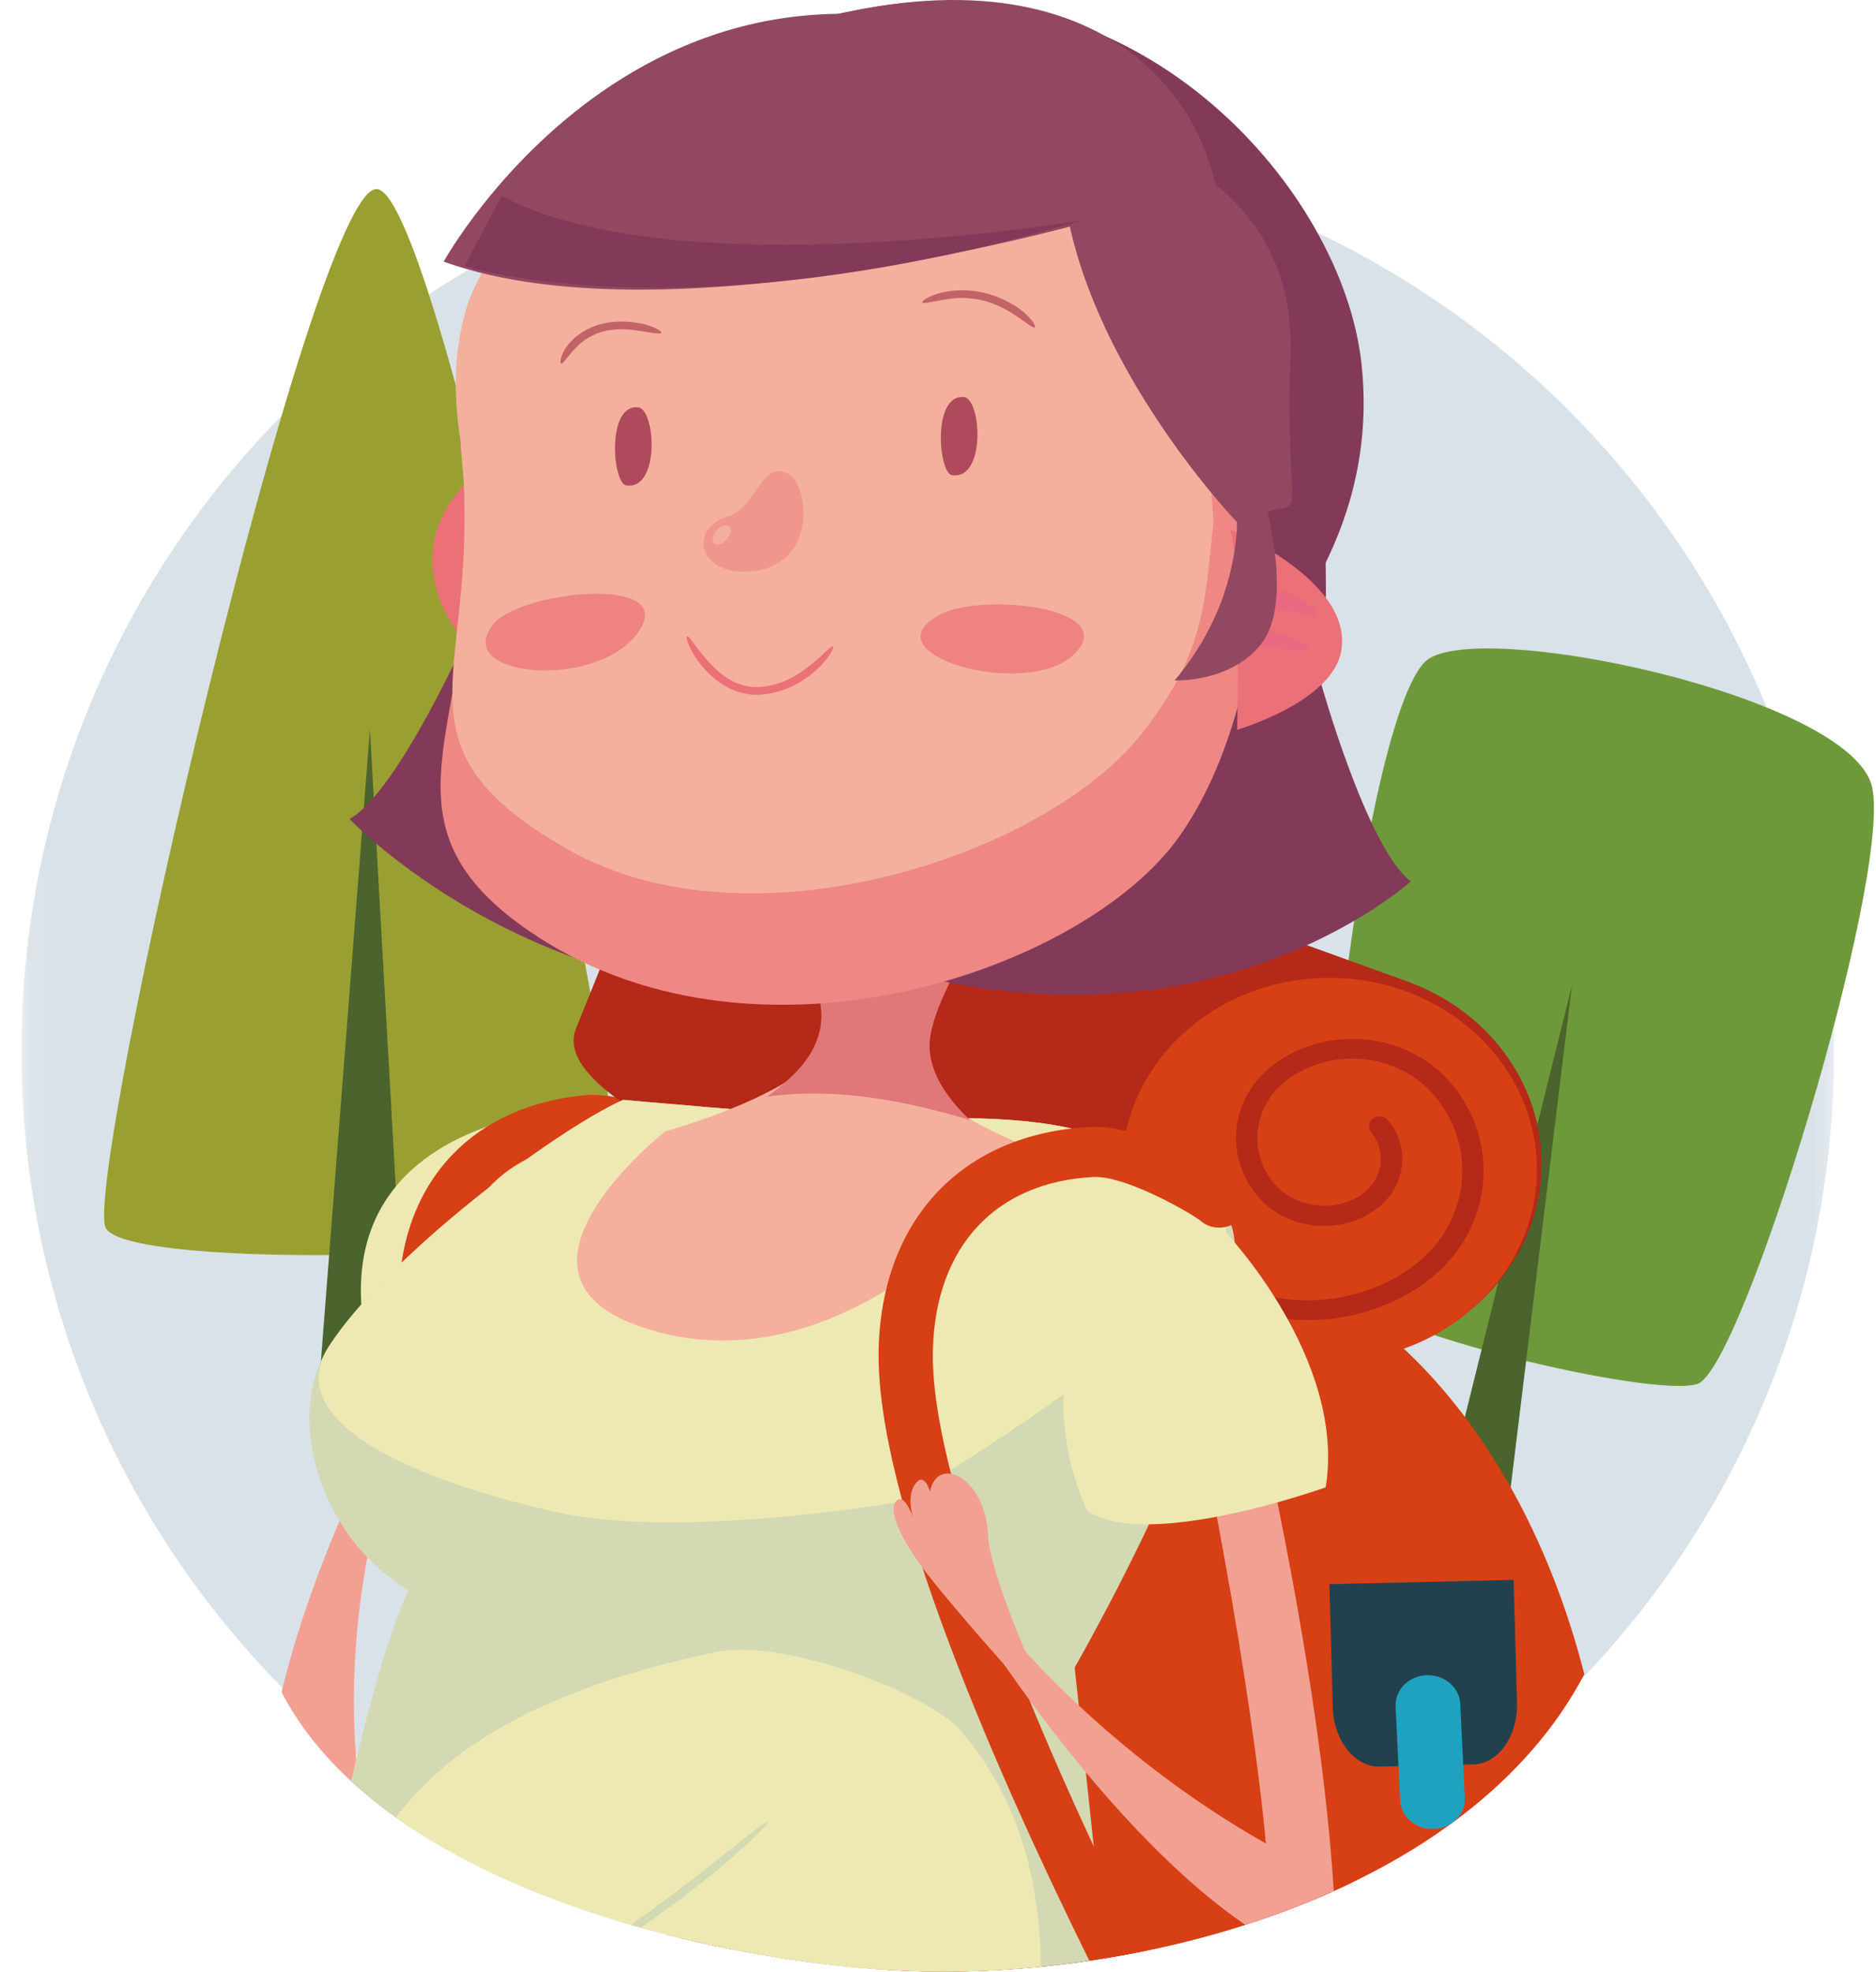 <svg width="98" height="103" viewBox="0 0 98 103" fill="none" xmlns="http://www.w3.org/2000/svg">
<mask id="mask0" mask-type="alpha" maskUnits="userSpaceOnUse" x="1" y="7" width="95" height="96">
<path fill-rule="evenodd" clip-rule="evenodd" d="M1.118 102.278V7.568L95.813 7.568V102.278H1.118H1.118Z" fill="white"/>
</mask>
<g mask="url(#mask0)">
<path fill-rule="evenodd" clip-rule="evenodd" d="M95.813 54.923C95.813 81.077 74.615 102.278 48.466 102.278C22.316 102.278 1.118 81.077 1.118 54.923C1.118 28.77 22.316 7.568 48.466 7.568C74.615 7.568 95.813 28.77 95.813 54.923Z" fill="#D9E2E8"/>
</g>
<path fill-rule="evenodd" clip-rule="evenodd" d="M74.447 34.568C76.897 32.178 96.788 36.361 97.802 41.142C98.817 45.924 91.014 71.582 88.658 72.304C86.3 73.026 71.778 69.611 69.923 67.344C68.067 65.076 71.271 37.669 74.447 34.568Z" fill="#6E993A"/>
<path fill-rule="evenodd" clip-rule="evenodd" d="M82.117 51.471L74.533 82.049L78.341 82.414L82.117 51.471Z" fill="#4B632D"/>
<path fill-rule="evenodd" clip-rule="evenodd" d="M5.53 64.158C6.733 66.402 31.549 65.809 32.404 63.486C33.258 61.161 23.056 10.107 19.688 9.877C16.318 9.648 4.278 61.822 5.53 64.158Z" fill="#99A031"/>
<path fill-rule="evenodd" clip-rule="evenodd" d="M19.324 38.103L16.386 75.983L21.45 75.776L19.324 38.103Z" fill="#4B632D"/>
<path fill-rule="evenodd" clip-rule="evenodd" d="M27.276 58.307C27.276 58.307 33.638 64.956 32.547 71.677C32.547 71.677 23.115 75.054 20.078 72.882C20.078 72.882 14.459 61.431 27.276 58.307Z" fill="#EEE9B3"/>
<path fill-rule="evenodd" clip-rule="evenodd" d="M18.774 93.437C17.705 85.201 19.955 78.118 19.955 78.118L18.503 77.699C16.605 81.902 15.418 85.449 14.71 88.401C15.684 90.283 17.08 91.956 18.774 93.437Z" fill="#F2A091"/>
<path fill-rule="evenodd" clip-rule="evenodd" d="M41.737 74.438C27.597 87.254 18.8 93.423 18.777 93.439C19.651 94.202 20.601 94.914 21.616 95.576C33.647 86.883 45.885 74.937 45.885 74.937C43.021 72.193 39.136 71.252 39.136 71.252C39.136 71.252 42.043 74.161 41.737 74.438Z" fill="#F2A091"/>
<path fill-rule="evenodd" clip-rule="evenodd" d="M38.233 101.836C31.151 90.04 23.702 75.374 23.473 68.407C23.311 63.395 26.039 60.119 30.772 59.641C32.263 59.49 35.357 61.029 36.061 61.484C36.313 61.694 36.653 61.811 37.015 61.791C37.742 61.752 38.298 61.177 38.256 60.506C38.235 60.174 38.049 59.842 37.774 59.627C37.483 59.402 33.266 56.937 30.486 57.22C24.331 57.841 20.635 62.156 20.84 68.481C21.106 76.61 29.641 92.316 34.764 101.051C35.926 101.349 37.086 101.61 38.233 101.836Z" fill="#D73F15"/>
<path fill-rule="evenodd" clip-rule="evenodd" d="M30.1 53.706C27.875 58.964 53.75 66.092 59.442 68.15L65.435 70.315C71.127 72.373 77.544 69.774 79.769 64.516C81.995 59.252 79.187 53.321 73.494 51.264L67.502 49.098C61.809 47.041 36.158 38.929 33.931 44.193L30.1 53.706Z" fill="#B42918"/>
<path fill-rule="evenodd" clip-rule="evenodd" d="M47.818 102.976C54.888 103.207 63.489 101.792 70.643 98.334C70.696 97.587 70.738 96.834 70.759 96.074C71.291 76.492 63.109 60.646 47.377 65.35L46.141 102.891C46.715 102.929 47.278 102.959 47.818 102.976Z" fill="#B42918"/>
<path fill-rule="evenodd" clip-rule="evenodd" d="M47.819 102.976C60.003 103.372 76.738 98.898 82.763 87.465C79.445 74.461 70.889 65.152 60.61 64.914L35.634 101.265C39.992 102.316 44.293 102.861 47.819 102.976Z" fill="#D73F15"/>
<path fill-rule="evenodd" clip-rule="evenodd" d="M79.068 82.533L79.246 88.962C79.294 90.703 78.268 92.144 76.959 92.173L72.084 92.288C70.773 92.321 69.673 90.932 69.622 89.189L69.447 82.76L79.068 82.533Z" fill="#21414F"/>
<path fill-rule="evenodd" clip-rule="evenodd" d="M73.143 94.059C73.184 94.919 73.973 95.588 74.909 95.547C75.838 95.507 76.563 94.781 76.519 93.921L76.282 89.004C76.239 88.145 75.449 87.477 74.518 87.513C73.585 87.552 72.863 88.281 72.904 89.147L73.143 94.059Z" fill="#1FA2BF"/>
<path fill-rule="evenodd" clip-rule="evenodd" d="M58.709 59.724C57.887 65.203 62.032 70.266 67.96 71.025C73.889 71.785 79.364 67.956 80.184 62.473C81.007 56.993 76.863 51.936 70.934 51.178C65.006 50.418 59.532 54.244 58.709 59.724Z" fill="#D73F15"/>
<path fill-rule="evenodd" clip-rule="evenodd" d="M66.961 68.872C69.477 69.195 72.13 68.63 74.31 67.105C77.852 64.625 78.554 59.946 75.874 56.675C73.698 54.01 69.574 53.482 66.691 55.499C64.336 57.144 63.87 60.255 65.65 62.434C67.112 64.216 69.877 64.575 71.811 63.222C72.584 62.681 73.086 61.896 73.217 61.007C73.351 60.12 73.099 59.239 72.515 58.524C72.331 58.296 71.982 58.25 71.733 58.423C71.488 58.594 71.439 58.918 71.626 59.145C72.03 59.639 72.204 60.252 72.11 60.866C72.02 61.479 71.672 62.024 71.136 62.399C69.739 63.375 67.597 63.1 66.543 61.811C65.857 60.975 65.567 59.942 65.72 58.91C65.877 57.868 66.46 56.953 67.363 56.319C69.759 54.645 73.177 55.085 74.986 57.296C77.293 60.116 76.692 64.148 73.639 66.28C69.761 68.991 64.221 68.284 61.292 64.7C61.105 64.474 60.755 64.43 60.508 64.599C60.259 64.771 60.212 65.096 60.4 65.323C62.053 67.34 64.438 68.55 66.961 68.872Z" fill="#B42918"/>
<path fill-rule="evenodd" clip-rule="evenodd" d="M47.819 102.976C50.921 103.077 54.319 102.858 57.76 102.293L56.01 85.893C56.01 85.893 50.011 84.943 46.68 84.651C43.349 84.359 39.635 84.112 35.23 84.202C28.055 84.35 22.264 81.838 22.264 81.838C21.205 82.327 19.788 86.934 18.336 93.053C25.653 99.801 39.106 102.693 47.819 102.976Z" fill="#D3D9B3"/>
<path fill-rule="evenodd" clip-rule="evenodd" d="M47.818 102.976C49.896 103.044 52.108 102.967 54.375 102.742C54.315 98.163 53.206 93.919 50.172 90.394C48.553 88.514 40.854 85.487 37.328 86.325C28.586 88.134 23.514 91.18 20.677 94.937C28.268 100.343 39.965 102.72 47.818 102.976Z" fill="#EEE9B3"/>
<path fill-rule="evenodd" clip-rule="evenodd" d="M33.484 100.707C34.976 99.646 36.07 98.807 36.1 98.78C38.526 96.928 40.227 95.221 40.125 95.151C40.019 95.076 38.164 96.651 35.755 98.491C35.736 98.509 34.543 99.424 32.946 100.553C33.125 100.605 33.305 100.657 33.484 100.707Z" fill="#D3D9B3"/>
<path fill-rule="evenodd" clip-rule="evenodd" d="M32.552 57.457C32.552 57.457 39.877 58.118 44.621 58.422C47.738 58.622 54.323 57.759 58.713 59.866C58.713 59.866 61.579 61.406 63.315 62.554C68.375 65.9 56.12 87.144 56.12 87.144C56.12 87.144 30.261 85.423 23.934 84.072C17.608 82.72 14.357 74.653 17.206 70.296C20.242 65.652 28.886 59.11 32.552 57.457Z" fill="#D3D9B3"/>
<path fill-rule="evenodd" clip-rule="evenodd" d="M32.551 57.457C32.551 57.457 39.876 58.118 44.62 58.422C47.737 58.622 54.322 57.759 58.712 59.866C58.712 59.866 61.578 61.406 63.314 62.554C68.374 65.9 46.93 78.472 46.93 78.472C46.93 78.472 35.682 80.401 29.355 79.05C23.029 77.699 14.357 74.653 17.206 70.296C20.241 65.652 28.886 59.11 32.551 57.457Z" fill="#EEE9B3"/>
<path fill-rule="evenodd" clip-rule="evenodd" d="M41.066 48.217C41.066 48.217 44.566 51.778 43.272 54.458C41.978 57.138 34.758 59.098 34.758 59.098C34.758 59.098 25.425 66.439 33.316 69.254C44.691 73.314 54.299 60.135 54.299 60.135C54.299 60.135 47.288 57.713 47.079 54.528C46.948 52.533 50.828 47.61 50.828 47.61C50.828 47.61 44.471 45.75 41.066 48.217Z" fill="#F4B09C"/>
<path fill-rule="evenodd" clip-rule="evenodd" d="M50.679 58.515C49.492 57.398 48.65 56.15 48.563 54.816C48.355 51.646 54.52 43.826 54.52 43.826C54.52 43.826 43.338 43.481 37.928 47.401C37.928 47.401 44.57 50.448 42.515 54.706C42.069 55.628 41.18 56.497 40.062 57.293C43.549 56.804 47.142 57.447 50.679 58.515Z" fill="#E07779"/>
<path fill-rule="evenodd" clip-rule="evenodd" d="M59.767 101.926C53.875 90.057 48.562 77.013 48.733 70.504C48.877 65.114 52.015 61.744 57.126 61.487C58.738 61.406 61.962 63.225 62.69 63.752C62.947 63.991 63.304 64.136 63.695 64.134C64.477 64.131 65.111 63.543 65.109 62.821C65.107 62.463 64.928 62.097 64.647 61.851C64.348 61.593 59.976 58.718 56.973 58.871C50.324 59.205 46.081 63.638 45.9 70.441C45.698 78.145 52.015 92.515 56.906 102.43C57.856 102.289 58.811 102.12 59.767 101.926Z" fill="#D73F15"/>
<path fill-rule="evenodd" clip-rule="evenodd" d="M65.053 100.554C66.633 100.049 68.181 99.457 69.676 98.784C68.823 85.144 64.232 67.477 64.232 67.477C60.389 67.676 57.57 69.631 57.57 69.631C57.57 69.631 61.576 69.503 61.656 69.87C65.373 86.844 66.127 96.303 66.127 96.303C58.488 92.009 53.556 86.256 53.556 86.256L52.445 86.945C57.562 94.287 61.962 98.45 65.053 100.554Z" fill="#F2A091"/>
<path fill-rule="evenodd" clip-rule="evenodd" d="M53.556 86.256C53.556 86.256 51.697 81.995 51.61 80.188C51.462 77.105 48.93 76.015 48.584 77.928C48.584 77.928 48.294 76.847 47.811 77.523C47.328 78.201 47.697 79.286 47.697 79.286C47.697 79.286 47.271 77.984 46.834 78.396C46.397 78.807 46.907 80.272 48.509 82.315C50.111 84.358 53.057 87.633 53.057 87.633C53.057 87.633 53.514 87.366 53.556 86.256Z" fill="#F2A091"/>
<path fill-rule="evenodd" clip-rule="evenodd" d="M63.983 64.328C63.983 64.328 70.344 70.978 69.253 77.698C69.253 77.698 59.821 81.075 56.784 78.904C56.784 78.904 51.165 67.452 63.983 64.328Z" fill="#EEE9B3"/>
<path fill-rule="evenodd" clip-rule="evenodd" d="M26.446 35.481C26.446 35.481 22.009 32.733 22.656 28.418C23.134 25.236 26.812 23.271 26.812 23.271C26.812 23.271 26.069 34.413 26.446 35.481Z" fill="#EC7078"/>
<path fill-rule="evenodd" clip-rule="evenodd" d="M68.978 35.587C68.978 35.587 71.394 44.295 73.701 46.044C73.701 46.044 63.017 55.757 45.674 50.327L61.307 35.285L68.978 35.587Z" fill="#833A59"/>
<path fill-rule="evenodd" clip-rule="evenodd" d="M24.491 33.029C24.491 33.029 20.804 41.348 18.259 42.788C18.259 42.788 29.532 54.713 47.518 51.538L32.135 33.705L24.491 33.029Z" fill="#833A59"/>
<path fill-rule="evenodd" clip-rule="evenodd" d="M69.01 34.844C69.01 34.844 68.789 41.66 62.123 42.909C55.458 44.158 62.282 13.46 65.594 12.893C68.907 12.325 69.763 31.709 69.01 34.844Z" fill="#833A59"/>
<path fill-rule="evenodd" clip-rule="evenodd" d="M30.208 10.737C30.208 10.737 32.091 2.533 45.901 0.326C59.712 -1.882 70.12 9.952 71.118 18.964C72.116 27.976 66.504 33.948 63.25 37.805C59.995 41.662 24.322 21.063 30.208 10.737Z" fill="#833A59"/>
<path fill-rule="evenodd" clip-rule="evenodd" d="M30.208 10.737C30.208 10.737 32.091 2.534 45.901 0.326C59.711 -1.882 65.482 7.539 63.375 15.756C61.101 24.621 62.173 29.642 58.918 33.499C55.663 37.356 24.322 21.063 30.208 10.737Z" fill="#914860"/>
<path fill-rule="evenodd" clip-rule="evenodd" d="M64.56 18.848C66.815 24.042 66.516 36.823 61.568 43.748C56.617 50.673 39.75 56.484 28.121 48.956C19.399 43.307 24.515 38.4 24.431 28.761C24.348 19.121 20.601 13.252 34.289 8.267C47.309 3.525 60.423 9.316 64.56 18.848Z" fill="#EF8785"/>
<path fill-rule="evenodd" clip-rule="evenodd" d="M24.051 22.977C24.169 24.963 24.264 24.684 24.264 27.151C24.267 36.014 20.902 39.385 29.679 44.383C39.204 49.806 54.667 44.696 59.67 38.293C62.888 34.176 62.924 31.659 63.381 27.346C63.381 27.346 63.255 13.281 53.221 9.348C44.884 6.081 21.156 4.784 24.051 22.977Z" fill="#F4B09C"/>
<path fill-rule="evenodd" clip-rule="evenodd" d="M29.943 17.721C29.951 17.716 30.102 17.563 30.372 17.385C30.638 17.206 31.033 17.016 31.456 16.916C32.308 16.7 33.168 16.85 33.173 16.846C34.009 16.959 34.595 17.289 34.552 17.385C34.507 17.494 33.876 17.345 33.112 17.243C33.102 17.244 32.303 17.111 31.559 17.305C31.189 17.395 30.849 17.559 30.618 17.715C30.386 17.87 30.255 18.002 30.25 18.004C29.714 18.496 29.428 19.025 29.317 18.99C29.198 18.967 29.324 18.294 29.943 17.721Z" fill="#C26368"/>
<path fill-rule="evenodd" clip-rule="evenodd" d="M49.621 15.206C49.632 15.202 50.546 15.077 51.422 15.303C52.303 15.501 53.042 15.99 53.047 15.993C53.782 16.452 54.156 17.042 54.055 17.106C53.962 17.172 53.477 16.744 52.803 16.325C52.794 16.318 52.106 15.866 51.305 15.689C50.51 15.486 49.684 15.6 49.678 15.604C48.88 15.701 48.237 15.902 48.184 15.797C48.131 15.705 48.734 15.318 49.621 15.206Z" fill="#C26368"/>
<path fill-rule="evenodd" clip-rule="evenodd" d="M41.205 24.768C39.766 23.967 39.602 26.479 37.99 26.991C35.905 27.655 36.514 30.17 39.362 29.828C42.731 29.424 42.231 25.339 41.205 24.768Z" fill="#F1968C"/>
<path fill-rule="evenodd" clip-rule="evenodd" d="M37.325 34.891C37.336 34.896 37.547 35.125 37.925 35.38C38.298 35.636 38.867 35.891 39.473 35.893C40.084 35.901 40.692 35.721 41.107 35.528C41.529 35.335 41.781 35.151 41.788 35.149C42.799 34.475 43.418 33.694 43.519 33.758C43.624 33.805 43.139 34.739 42.041 35.475C42.029 35.479 41.755 35.68 41.289 35.892C40.826 36.105 40.156 36.304 39.451 36.293C38.733 36.287 38.072 35.983 37.662 35.699C37.244 35.414 37.02 35.169 37.011 35.167C36.088 34.25 35.781 33.265 35.889 33.233C36.001 33.183 36.474 34.05 37.325 34.891Z" fill="#EC7078"/>
<path fill-rule="evenodd" clip-rule="evenodd" d="M64.228 27.648C64.228 27.648 70.657 30.297 70.072 33.966C69.639 36.67 64.629 38.122 64.629 38.122C64.629 38.122 64.837 28.592 64.228 27.648Z" fill="#EC7078"/>
<path fill-rule="evenodd" clip-rule="evenodd" d="M49.162 32.078C51.371 30.951 58.59 31.744 56.117 34.173C53.645 36.603 45.12 34.142 49.162 32.078Z" fill="#EE8382"/>
<path fill-rule="evenodd" clip-rule="evenodd" d="M25.82 32.556C27.262 30.87 35.511 29.988 33.325 33.05C31.138 36.111 23.433 35.346 25.82 32.556Z" fill="#EE8382"/>
<path fill-rule="evenodd" clip-rule="evenodd" d="M37.885 27.44C37.395 27.426 36.939 28.426 37.447 28.448C37.955 28.47 38.561 27.459 37.885 27.44Z" fill="#F3AEA1"/>
<path fill-rule="evenodd" clip-rule="evenodd" d="M64.628 31.559C64.628 31.559 66.129 30.315 67.624 31.136C69.119 31.956 69.156 32.518 68.303 32.142C67.45 31.767 65.511 31.851 65.082 32.477C64.655 33.104 66.736 32.732 67.963 33.577C69.189 34.42 66.75 33.736 65.705 33.776L64.662 33.817L64.628 31.559Z" fill="#EA6881"/>
<path fill-rule="evenodd" clip-rule="evenodd" d="M66.201 26.728C66.201 26.728 67.493 31.501 65.921 33.587C64.35 35.674 61.355 35.547 61.355 35.547C61.355 35.547 63.075 33.661 63.958 30.976C65.758 25.504 63.367 22.455 63.367 22.455C63.367 22.455 65.758 25.504 66.201 26.728Z" fill="#914860"/>
<path fill-rule="evenodd" clip-rule="evenodd" d="M50.363 20.746C51.274 20.845 51.509 25.105 49.726 24.821C49.026 24.71 48.688 20.565 50.363 20.746Z" fill="#AF4A5C"/>
<path fill-rule="evenodd" clip-rule="evenodd" d="M33.341 21.281C34.252 21.38 34.487 25.64 32.704 25.356C32.003 25.245 31.666 21.1 33.341 21.281Z" fill="#AF4A5C"/>
<path fill-rule="evenodd" clip-rule="evenodd" d="M64.696 27.361C64.696 27.361 54.461 16.773 55.511 6.408C55.511 6.408 67.721 7.614 67.415 18.443C67.11 29.272 68.765 25.249 64.696 27.361Z" fill="#914860"/>
<path fill-rule="evenodd" clip-rule="evenodd" d="M58.729 11.06C58.729 11.06 35.456 18.099 23.177 13.667C23.177 13.667 34.433 -6.72 55.76 3.673C69.121 10.184 59 11.522 58.729 11.06Z" fill="#914860"/>
<path fill-rule="evenodd" clip-rule="evenodd" d="M56.54 11.511C56.54 11.511 35.198 15.103 26.202 10.225L24.27 13.903C24.27 13.903 35.732 17.64 56.54 11.511Z" fill="#833A59"/>
</svg>
